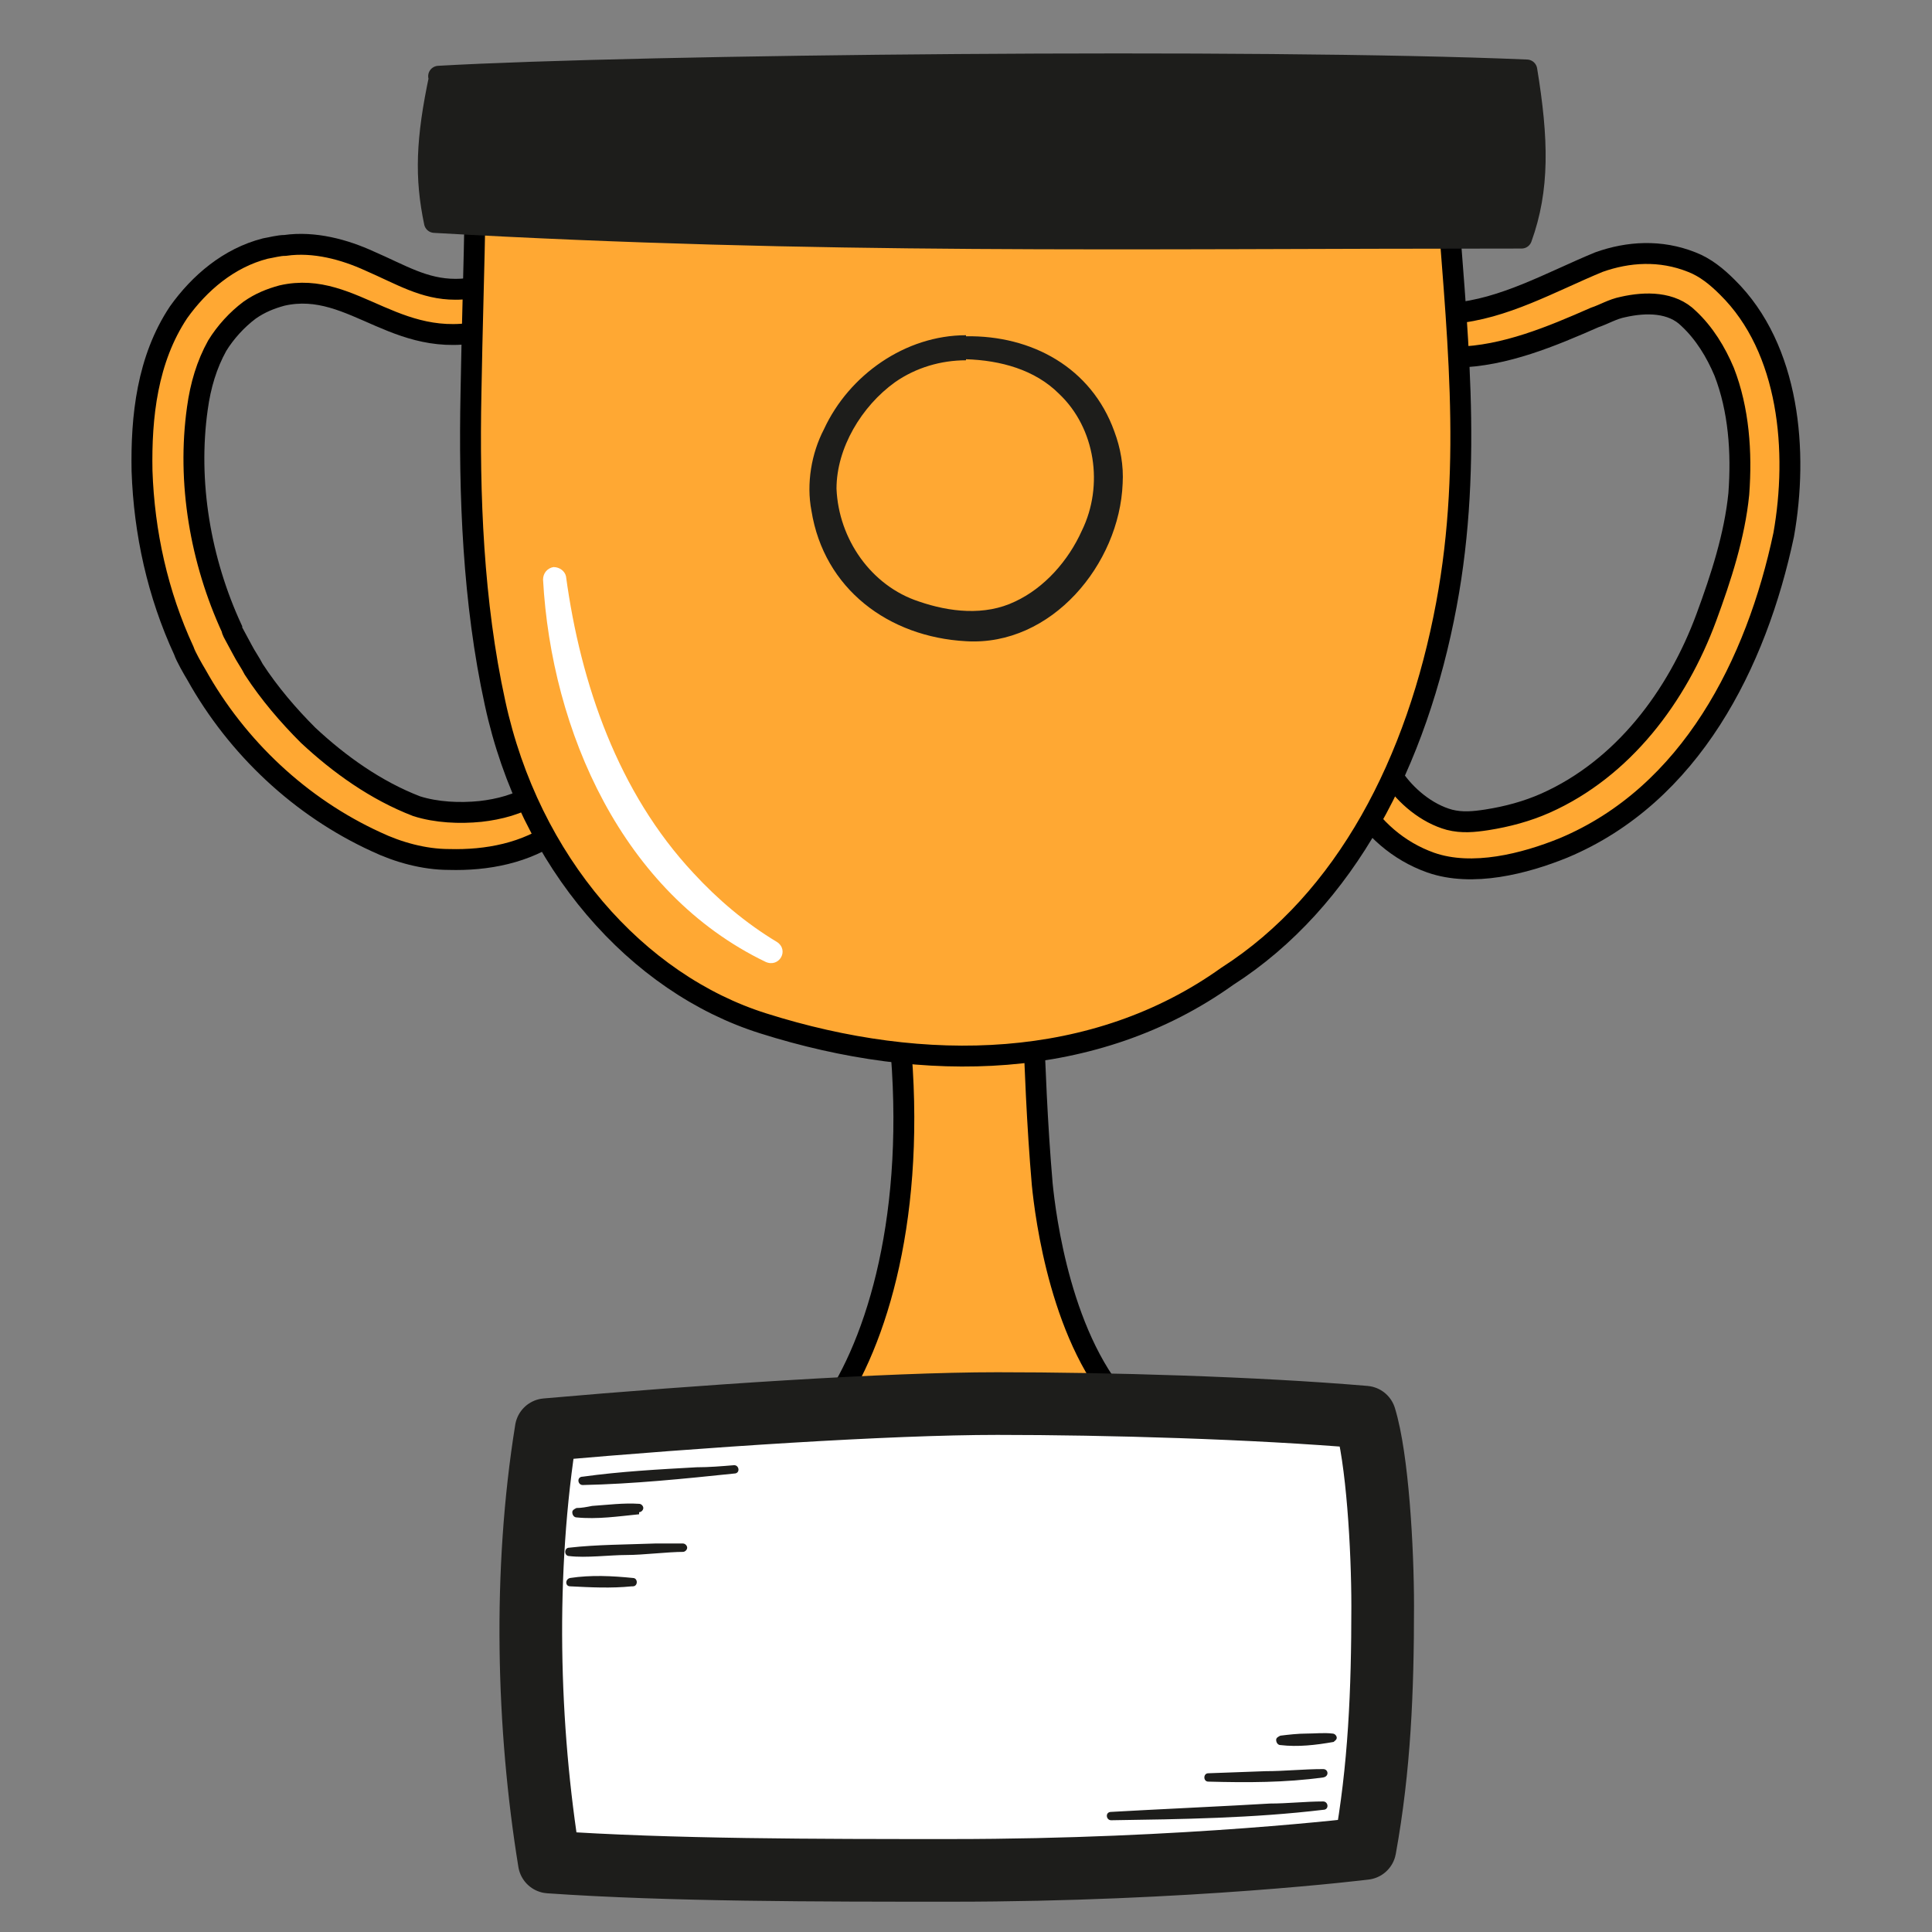 <svg xmlns="http://www.w3.org/2000/svg" id="Capa_1" viewBox="0 0 185 185"><rect x="0" y="0" width="185" height="185" fill="#808080" stroke="none"/><defs><style>      .st0, .st1 {        fill: #1d1d1b;      }      .st2 {        fill: #fff;      }      .st3 {        fill: #ffa833;        stroke: #000;        stroke-miterlimit: 10;      }      .st3, .st1 {        stroke-width: 2px;      }      .st4 {        fill: none;        stroke-width: 6px;      }      .st4, .st1 {        stroke: #1d1d1b;        stroke-linecap: round;        stroke-linejoin: round;      }    </style></defs><rect class="st2" x="52.4" y="136.9" width="77.3" height="40.2"></rect><g><path class="st3" d="M98.9,96.8c.2,5.3.4,10.8.9,16.6.3,3,1.8,15.2,8.1,21.6l-28.8.5c4.5-6,8.5-18,7.2-34.6-.1-1.5,0-3.1-.5-4.5l13,.5Z"></path><path class="st3" d="M139.1,30c4.9-.4,9.4-3,14-4.9,2.8-1,5.9-1.2,8.9,0,1.3.5,2.4,1.4,3.4,2.4,6,5.9,6.8,15.8,5.4,23.7-2.6,12.3-8.9,24.9-21.1,30-3.7,1.5-8.7,2.8-12.7,1.4-3.1-1.1-5.6-3.3-7.2-6.1,0,0,3.6-2.1,3.6-2.1,1.2,1.8,3.2,3.5,5.4,4.1,1.2.3,2.3.2,3.6,0,1.9-.3,3.8-.8,5.6-1.6,7.4-3.3,12.6-10.2,15.4-17.8,1.4-3.8,2.7-7.8,3.1-11.8.3-4,0-8.1-1.4-11.7-.8-1.9-1.9-3.7-3.4-5.1-1.6-1.6-4.1-1.6-6.3-1.1-1,.2-1.8.7-2.7,1-4.1,1.8-8.6,3.7-13.2,3.8,0,0-.2-4.1-.2-4.1h0Z"></path><path class="st3" d="M47.4,31.4c-9.2,2.8-13.4-4.7-20.4-3.1-1.1.3-2.1.7-3.1,1.4-1.2.9-2.3,2.1-3.1,3.4-1,1.8-1.6,3.8-1.9,6-1,7.1.3,14.6,3.3,21.1,0,.2.2.5.3.7,0,0,.7,1.3.7,1.3.3.6.8,1.3,1.1,1.9,1.5,2.3,3.3,4.4,5.2,6.3,3,2.8,6.5,5.3,10.4,6.8,1.9.6,4.1.7,6.1.5,1.8-.2,3.7-.7,5-1.6l2.4,3.4c-3,2.2-6.8,2.9-10.4,2.8-2.4,0-4.9-.7-7-1.7-7.2-3.3-13.3-9-17.2-16-.3-.5-1-1.7-1.2-2.3-2.5-5.4-3.8-11.3-4-17.2-.1-5.2.5-10.7,3.5-15.2,2-2.8,4.8-5.2,8.3-6.1.6-.1,1.3-.3,1.9-.3,2.8-.4,5.7.4,8.1,1.5,3,1.3,5.2,2.7,8.2,2.7.9,0,1.7-.1,2.6-.4l1.2,4h0Z"></path><path class="st3" d="M45.5,19.6c-.1,6-.3,12-.4,18-.2,9.8.2,20.1,2.3,29.7,3.3,15.3,13.6,26.9,25.7,30.7,15.5,4.9,31.8,4.5,44.4-4.5,11.4-7.3,18.2-20.6,21-35.6,2.6-13.9.9-26.9,0-40.2-30.9,1.9-61.9,2.4-92.9,1.7,0,0,0,0,0,.1Z"></path><path class="st0" d="M92.5,32.2c6.3-.1,12,3,14.2,9.1.6,1.6.9,3.3.8,5-.3,7.7-6.8,15.6-15,15.1-7.4-.4-13.6-5-14.8-12.5-.5-2.6,0-5.5,1.2-7.8,2.4-5.2,7.8-9,13.6-9h0ZM92.5,34.5c-2.4,0-4.8.7-6.8,2.1-3.2,2.3-5.6,6.3-5.6,10.2.2,4.8,3.3,9.3,7.9,10.8,2.9,1,6.3,1.4,9.2,0,2.8-1.3,5.1-3.9,6.4-6.8,2.1-4.3,1.3-9.8-2.2-13.1-2.3-2.3-5.6-3.2-8.9-3.3h0Z"></path><path class="st2" d="M73.3,92.1c-13.7-6.6-20.5-22.1-21.3-36.6,0-.6.4-1.1,1-1.2.6,0,1.1.4,1.2.9,1.4,10.3,5,20.7,12.2,28.4,2.3,2.5,5,4.8,8,6.6,1.2.8.2,2.5-1.1,1.9h0Z"></path><path class="st1" d="M42.1,7.3c-1.3,6.1-1.4,9.7-.5,14,37.1,2.1,65.8,1.5,104.1,1.5,1.7-4.7,1.6-9.4.5-16.1-25.7-1.1-85-.5-104.2.6Z"></path><g><path class="st4" d="M91.2,179.1c-12.8,0-27.1,0-38.6-.8-2.1-12.9-2.5-27.8-.3-41.4,14.8-1.3,32.7-2.5,43.2-2.5s24.6.4,35.2,1.3c1.2,3.9,1.7,12.6,1.7,18.1,0,8.1-.3,15.5-1.7,23.2,0,0-16.9,2.1-39.6,2.1Z"></path><path class="st0" d="M126.7,173.3c-6.7.8-13.5.9-20.3,1-.5,0-.6-.8,0-.8,3.4-.2,12-.6,15.2-.8,1.7,0,3.4-.2,5.1-.2.5,0,.6.8,0,.8h0Z"></path><path class="st0" d="M126.7,170.2c-3.6.5-7.3.5-11,.4-.5,0-.5-.8,0-.8,0,0,5.5-.2,5.5-.2,1.8,0,3.6-.2,5.5-.2.5,0,.6.7,0,.8h0Z"></path><path class="st0" d="M127.7,166.8c-1.7.3-3.4.5-5.1.3-.2,0-.4-.2-.4-.5,0-.2.2-.3.4-.4.8-.1,1.7-.2,2.5-.2.8,0,1.7-.1,2.5,0,.2,0,.4.2.4.4,0,.2-.2.3-.3.4h0Z"></path><path class="st0" d="M60.5,151.9c-2,.2-3.9.1-5.9,0-.5,0-.5-.7,0-.8,2-.3,4-.2,6,0,.5,0,.5.8,0,.8h0Z"></path><path class="st0" d="M65.5,148.6c-1.6,0-3.9.3-5.5.3-1.6,0-3.9.3-5.5.1-.5,0-.5-.8,0-.8,2.6-.3,5.6-.3,8.2-.4.9,0,1.8,0,2.7,0,.2,0,.4.2.4.4,0,.2-.2.4-.4.4h0Z"></path><path class="st0" d="M61.2,145c-2,.2-4,.5-6,.3-.2,0-.4-.2-.4-.5,0-.2.2-.3.4-.4.5,0,1-.1,1.5-.2,1.5-.1,3-.3,4.5-.2.2,0,.4.2.4.4,0,.2-.2.4-.4.4h0Z"></path><path class="st0" d="M70.3,141.1c-4.8.5-9.7,1-14.5,1.1-.5,0-.6-.8,0-.8,3.6-.5,7.3-.7,10.9-.9,1.2,0,2.4-.1,3.6-.2.5,0,.6.8,0,.8h0Z"></path></g></g></svg>